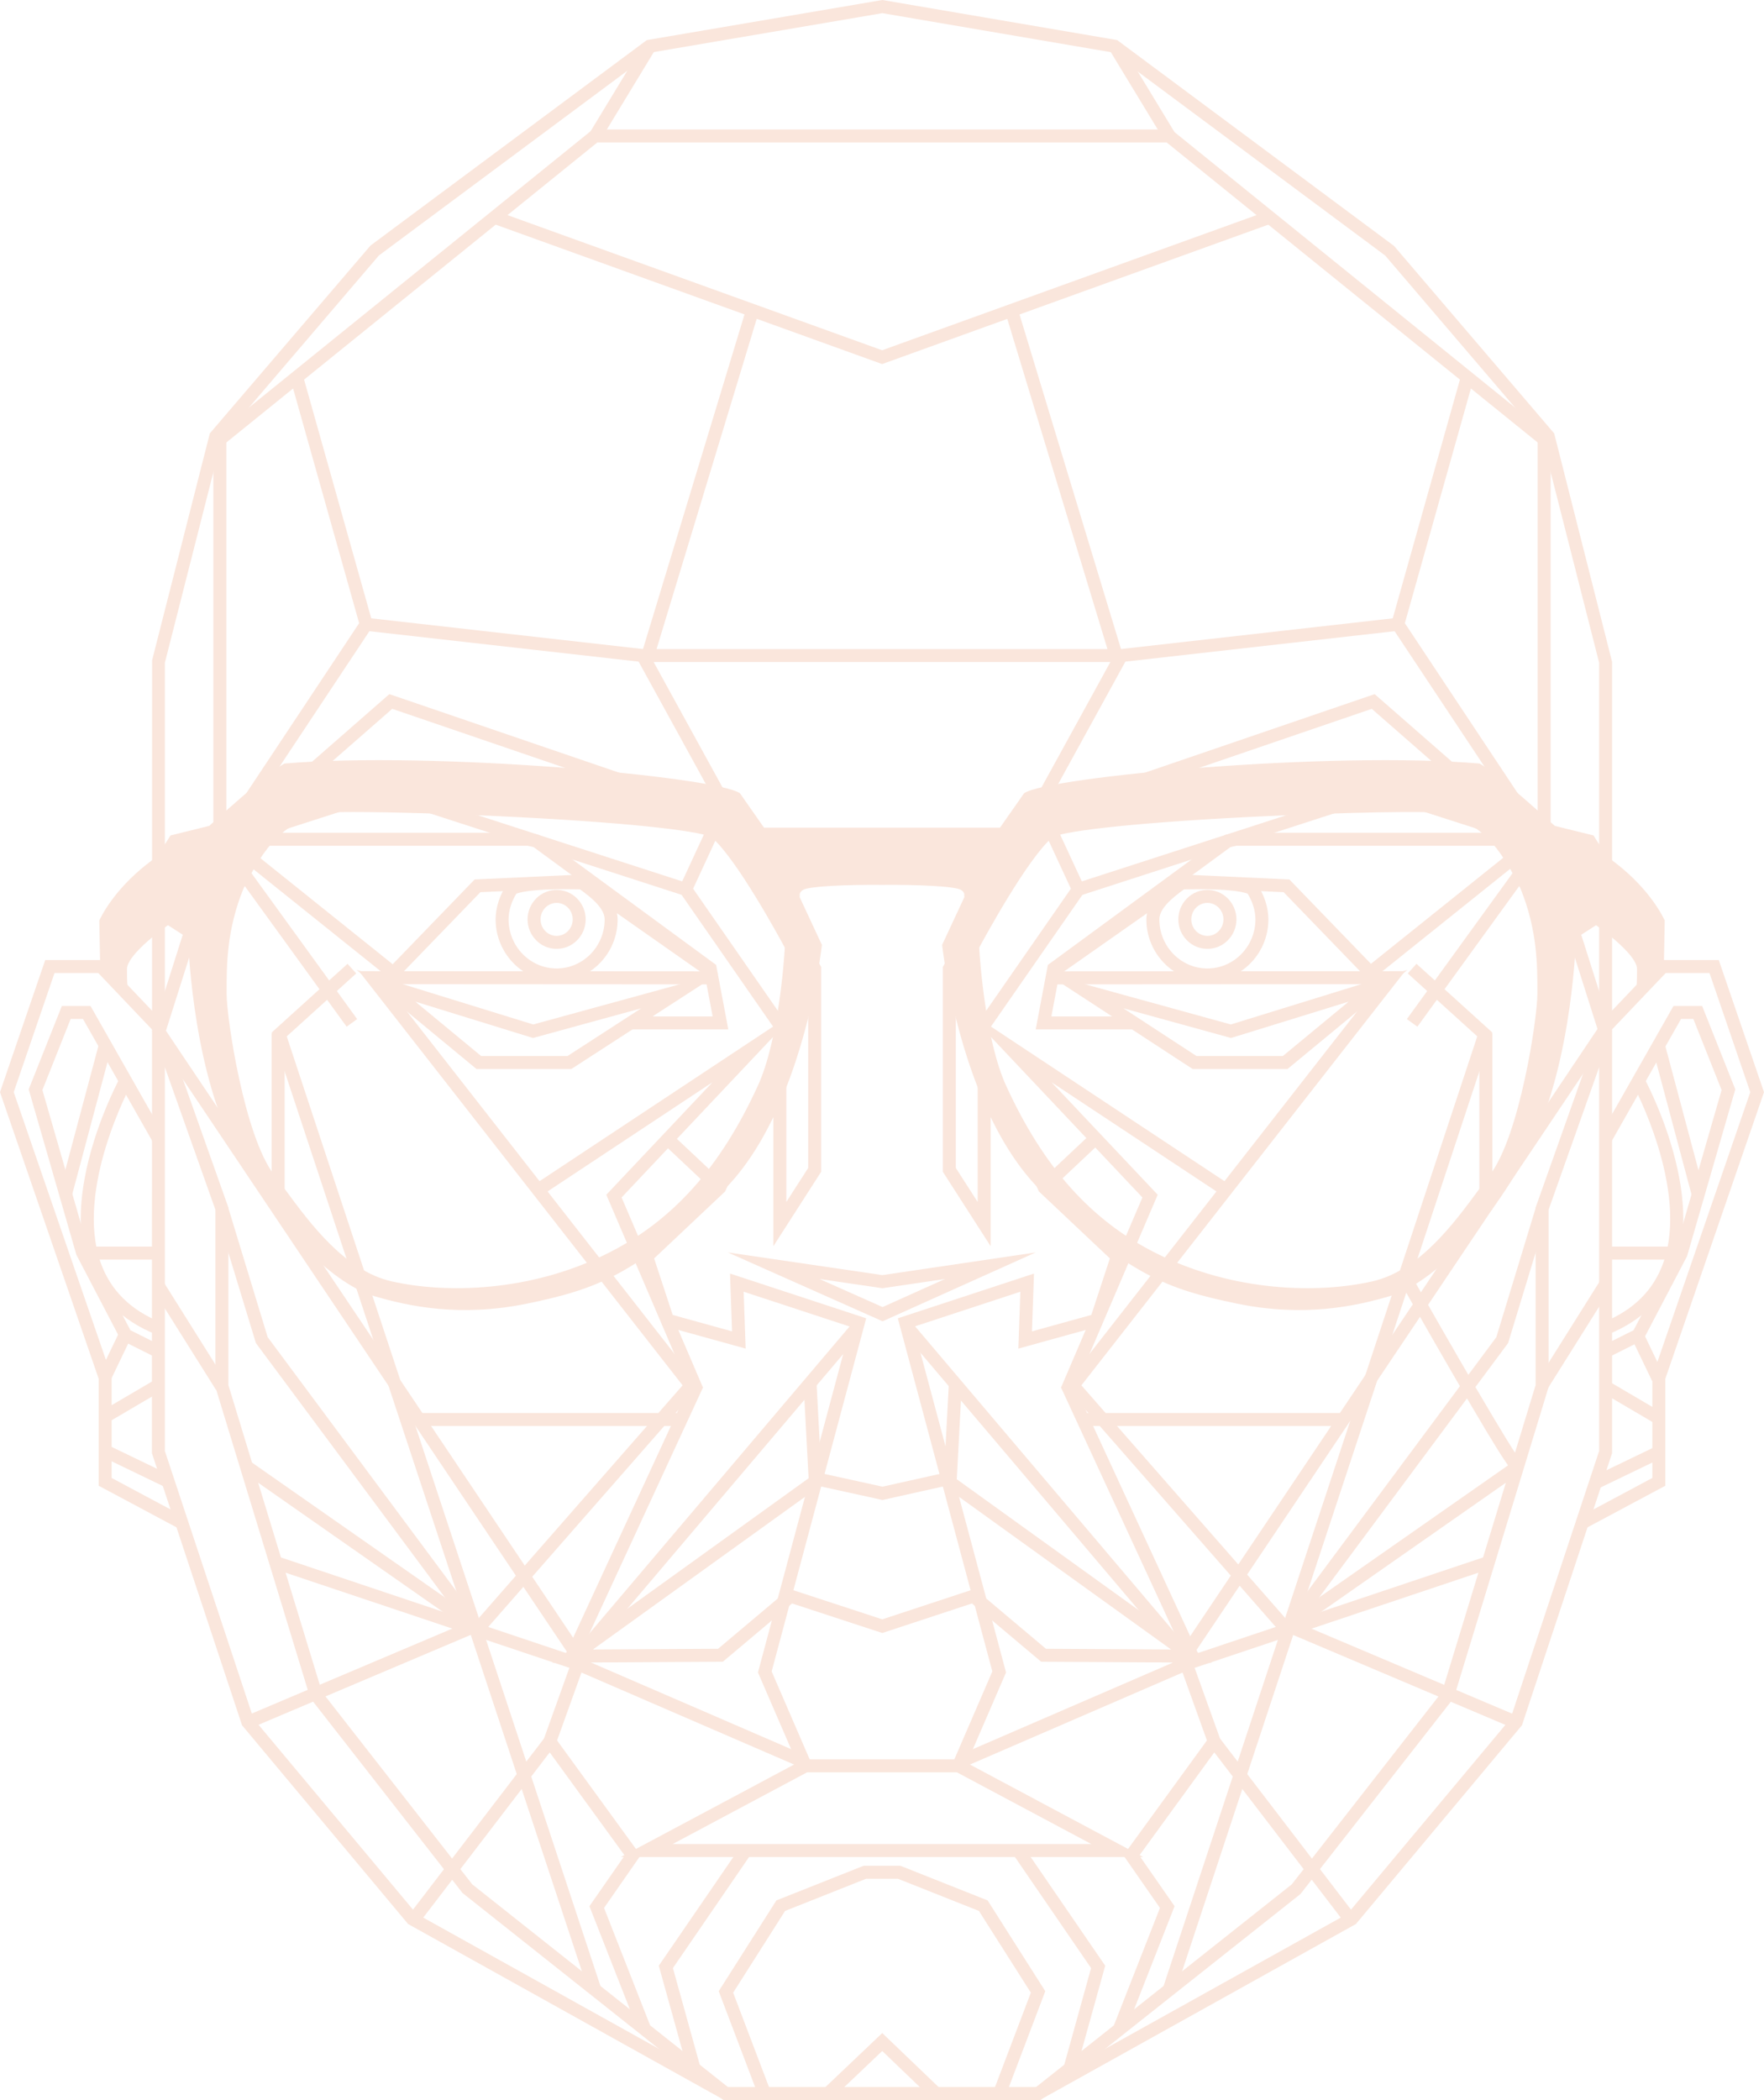 <!-- Generator: Adobe Illustrator 22.1.0, SVG Export Plug-In  -->
<svg version="1.1"
	 xmlns="http://www.w3.org/2000/svg" xmlns:xlink="http://www.w3.org/1999/xlink" xmlns:a="http://ns.adobe.com/AdobeSVGViewerExtensions/3.0/"
	 x="0px" y="0px" width="290px" height="345.097px" viewBox="0 0 290 345.097" style="enable-background:new 0 0 290 345.097;"
	 xml:space="preserve">
<style type="text/css">
	.st0{fill:#FAE6DC;}
</style>
<defs>
</defs>
<g>
	<g>
		<g>
			<polygon class="st0" points="29.409,251.202 16.222,244.157 16.222,226.577 0,179.48 7.436,157.771 17.073,157.771 
				26.813,167.996 25.268,169.468 16.159,159.904 8.96,159.904 2.256,179.478 18.356,226.22 18.356,242.878 30.414,249.32 			"/>
		</g>
		<g>
			<polygon class="st0" points="25.658,223.099 19.87,220.199 12.561,206.219 4.719,179.017 10.169,165.316 14.881,165.316 
				26.968,186.599 25.113,187.652 13.639,167.449 11.617,167.449 6.971,179.127 14.581,205.523 21.441,218.6 26.614,221.192 			"/>
		</g>
		<g>
			
				<rect x="16.591" y="229.272" transform="matrix(0.862 -0.506 0.506 0.862 -113.625 42.663)" class="st0" width="10.147" height="2.133"/>
		</g>
		<g>
			
				<rect x="1.351" y="183.121" transform="matrix(0.258 -0.966 0.966 0.258 -167.555 150.247)" class="st0" width="25.34" height="2.133"/>
		</g>
		<g>
			<rect x="13.586" y="204.856" class="st0" width="12.454" height="2.133"/>
		</g>
		<g>
			
				<rect x="15.089" y="221.832" transform="matrix(0.433 -0.901 0.901 0.433 -190.137 143.418)" class="st0" width="7.766" height="2.133"/>
		</g>
		<g>
			
				<rect x="21.408" y="235.262" transform="matrix(0.434 -0.901 0.901 0.434 -204.396 156.611)" class="st0" width="2.133" height="11.513"/>
		</g>
		<g>
			<path class="st0" d="M25.643,219.284c-5.532-2.22-9.259-5.919-11.077-10.996c-1.966-5.489-1.69-12.412,0.821-20.578
				c1.85-6.018,4.232-10.395,4.333-10.579l1.871,1.025c-0.094,0.172-9.351,17.323-5.015,29.417c1.604,4.475,4.922,7.749,9.861,9.731
				L25.643,219.284z"/>
		</g>
		<g>
			<path class="st0" d="M171.081,345.097h-52.162l-42.886-34.019L51,279.031l-15.589-51.102v-29.126l-10.4-29.316l10.063-31.736
				V71.699L97.45,21.274h95.1l62.375,50.425v66.052l10.063,31.736l-10.4,29.316v29.126L239,279.031l-25.211,32.227L171.081,345.097z
				 M119.662,342.964h50.676l42.026-33.299l24.711-31.635l15.38-50.418v-29.176l10.283-28.986l-9.946-31.368V72.718l-60.996-49.31
				H98.205l-60.997,49.31v65.363l-9.946,31.368l10.283,28.986v29.176l15.381,50.418l24.711,31.635L119.662,342.964z"/>
		</g>
		<g>
			<polygon class="st0" points="145.023,59.828 80.937,36.719 81.661,34.711 145.022,57.56 208.339,34.711 209.063,36.719 			"/>
		</g>
		<g>
			<polygon class="st0" points="184.938,108.795 105.062,108.795 122.648,50.837 124.689,51.456 107.939,106.662 182.061,106.662 
				165.311,51.456 167.353,50.837 			"/>
		</g>
		<g>
			<path class="st0" d="M199.201,273.24l-28.036-0.163l-11.375-9.575l-14.745,4.855l-14.833-4.856l-11.376,9.576L90.8,273.24
				l43.499-31.294l10.78,2.365l10.621-2.366L199.201,273.24z M134.772,244.234l-37.299,26.834l20.58-0.119l11.695-9.844
				l15.296,5.008l15.21-5.009l11.696,9.845l20.58,0.119l-37.298-26.832l-10.148,2.261L134.772,244.234z"/>
		</g>
		<g>
			<path class="st0" d="M187.944,305.172h-85.887l30.096-16.054h25.695L187.944,305.172z M110.589,303.039h68.822l-22.097-11.788
				h-24.628L110.589,303.039z"/>
		</g>
		<g>
			<path class="st0" d="M145.096,217.132l-25.443-11.317l25.413,3.728l25.201-3.725L145.096,217.132z M134.72,210.182l10.371,4.613
				l10.272-4.617l-10.297,1.522L134.72,210.182z"/>
		</g>
		<g>
			<polygon class="st0" points="136.634,345.035 135.164,343.488 145.043,334.098 154.84,343.491 153.363,345.031 145.037,337.047 
							"/>
		</g>
		<g>
			<path class="st0" d="M113.292,147.453l-50.394-16.304l-29.143,9.362l30.253-26.443l55.902,19.102L113.292,147.453z M62.9,128.907
				l49.251,15.934l4.827-10.418l-52.494-17.938l-21.55,18.835L62.9,128.907z"/>
		</g>
		<g>
			<polygon class="st0" points="56.986,168.723 35.909,139.635 35.909,137.253 59.043,102.41 47.75,62.297 49.804,61.719 
				61.362,102.775 38.043,137.897 38.043,138.943 58.713,167.47 			"/>
		</g>
		<g>
			
				<rect x="50.633" y="131.745" transform="matrix(0.625 -0.78 0.78 0.625 -97.276 96.362)" class="st0" width="2.133" height="35.45"/>
		</g>
		<g>
			<polygon class="st0" points="96.783,327.336 44.679,169.659 57.133,158.388 58.565,159.97 47.14,170.309 98.809,326.666 			"/>
		</g>
		<g>
			<polygon class="st0" points="127.14,204.796 127.14,168.774 111.845,146.756 113.597,145.539 129.273,168.106 129.273,197.526 
				132.862,191.938 132.862,159.453 104.985,108.726 60.083,103.653 60.323,101.532 106.323,106.73 134.996,158.905 
				134.996,192.564 			"/>
		</g>
		<g>
			<polygon class="st0" points="119.731,169.163 103.931,169.163 103.931,167.03 117.157,167.03 115.79,159.791 87.702,139.194 
				86.693,138.983 38.996,138.983 38.996,136.85 86.914,136.85 88.591,137.201 117.731,158.568 			"/>
		</g>
		<g>
			<path class="st0" d="M93.926,175.676H78.337l-19.726-16.293l29.048,8.971l30.481-8.355L93.926,175.676z M79.104,173.543h14.192
				l12.111-7.841l-17.783,4.875l-19.344-5.974L79.104,173.543z"/>
		</g>
		<g>
			<polygon class="st0" points="94.969,272.601 93.032,271.706 113.232,227.984 99.676,196.338 117.128,177.854 88.911,196.527 
				87.733,194.748 131.388,165.859 102.188,196.785 115.567,228.016 			"/>
		</g>
		<g>
			<rect x="44.663" y="169.813" class="st0" width="2.133" height="29.017"/>
		</g>
		<g>
			<polygon class="st0" points="77.117,267.871 42.07,220.713 35.457,198.997 37.498,198.375 44.003,219.737 78.83,266.599 			"/>
		</g>
		<g>
			<polygon class="st0" points="131.974,290.593 94.489,274.378 45.391,257.924 46.069,255.901 95.294,272.402 132.821,288.634 			
				"/>
		</g>
		<g>
			<polygon class="st0" points="78.782,269.058 39.908,241.893 41.13,240.145 78.437,266.215 112.22,227.658 59.01,159.595 
				116.64,159.629 116.638,161.763 63.389,161.731 114.989,227.736 			"/>
		</g>
		<g>
			<polygon class="st0" points="65.441,160.607 63.908,159.124 78.03,144.526 96.043,143.692 117.462,158.713 116.237,160.46 
				95.414,145.857 78.975,146.617 			"/>
		</g>
		<g>
			<rect x="68.744" y="232.203" class="st0" width="42.77" height="2.133"/>
		</g>
		<g>
			
				<rect x="81.041" y="244.776" transform="matrix(0.647 -0.763 0.763 0.647 -146.042 176.301)" class="st0" width="72.605" height="2.133"/>
		</g>
		<g>
			
				<rect x="132.434" y="227.291" transform="matrix(0.999 -0.053 0.053 0.999 -12.238 7.374)" class="st0" width="2.133" height="16.238"/>
		</g>
		<g>
			<polygon class="st0" points="102.943,305.261 89.195,286.358 94.028,272.902 96.036,273.623 91.584,286.016 104.668,304.006 			
				"/>
		</g>
		<g>
			<polygon class="st0" points="104.998,333.883 96.901,313.255 103.591,303.639 105.342,304.858 99.304,313.536 106.984,333.104 
							"/>
		</g>
		<g>
			<polygon class="st0" points="113.071,340.203 108.307,323.032 121.605,303.645 123.364,304.852 110.628,323.42 115.126,339.633 
							"/>
		</g>
		<g>
			<polygon class="st0" points="165.479,343.981 163.485,343.223 169.47,327.463 160.932,314.029 147.621,308.745 142.38,308.745 
				129.068,314.029 120.53,327.463 126.516,343.223 124.521,343.981 118.156,327.22 127.639,312.301 141.972,306.611 
				148.029,306.611 162.362,312.301 171.844,327.22 			"/>
		</g>
		<g>
			<polygon class="st0" points="131.38,290.496 124.607,274.838 139.819,218.04 122.253,212.27 122.585,221.621 108.919,217.839 
				105.088,206.179 117.446,194.524 127.233,172.78 129.179,173.656 119.218,195.786 107.538,206.801 110.59,216.088 
				120.349,218.789 120.013,209.289 142.402,216.642 126.86,274.672 133.338,289.648 			"/>
		</g>
		<g>
			
				<rect x="60.224" y="158.761" transform="matrix(0.83 -0.557 0.557 0.83 -113.25 71.831)" class="st0" width="2.134" height="126.125"/>
		</g>
		<g>
			
				<rect x="112.997" y="185.281" transform="matrix(0.685 -0.728 0.728 0.685 -103.312 143.257)" class="st0" width="2.134" height="11.719"/>
		</g>
		<g>
			<path class="st0" d="M91.509,161.284c-5.53,0-10.03-4.575-10.03-10.198c0-1.945,0.677-4.036,1.858-5.738l0.189-0.272l0.31-0.117
				c2.843-1.076,8.308-0.989,10.935-0.947c0.381,0.006,0.697,0.011,0.929,0.011h0.34l0.277,0.197
				c2.714,1.924,5.226,4.089,5.221,6.869C101.539,156.709,97.039,161.284,91.509,161.284z M84.903,146.845
				c-0.823,1.297-1.29,2.824-1.29,4.241c0,4.447,3.542,8.064,7.896,8.064s7.896-3.618,7.896-8.064
				c0.003-1.739-2.002-3.458-4.05-4.933c-0.181-0.002-0.388-0.005-0.618-0.009C92.53,146.109,87.482,146.028,84.903,146.845z"/>
		</g>
		<g>
			<path class="st0" d="M91.509,155.931c-2.633,0-4.775-2.174-4.775-4.845c0-2.671,2.142-4.845,4.775-4.845
				c2.633,0,4.775,2.173,4.775,4.845C96.284,153.757,94.142,155.931,91.509,155.931z M91.509,148.375
				c-1.457,0-2.642,1.216-2.642,2.711c0,1.495,1.185,2.712,2.642,2.712c1.457,0,2.642-1.217,2.642-2.712
				C94.151,149.591,92.966,148.375,91.509,148.375z"/>
		</g>
		<g>
			<polygon class="st0" points="171.15,344.99 170.112,343.126 221.53,314.506 248.313,282.46 262.893,238.459 262.893,108.899 
				253.559,72.227 227.717,41.988 182.797,8.604 145.057,2.164 107.203,8.604 62.284,41.988 36.442,72.227 27.107,108.899 
				27.107,238.459 41.687,282.46 68.47,314.506 119.888,343.126 118.851,344.99 67.087,316.178 39.79,283.516 24.974,238.804 
				25.007,108.502 34.497,71.218 60.915,40.347 106.341,6.587 145.058,0 183.66,6.587 183.865,6.739 229.183,40.419 255.504,71.218 
				265.026,108.765 265.026,238.804 250.211,283.516 222.913,316.178 			"/>
		</g>
		<g>
			
				<rect x="30.193" y="209.664" transform="matrix(0.847 -0.532 0.532 0.847 -112.017 50.307)" class="st0" width="2.133" height="19.61"/>
		</g>
		<g>
			
				<rect x="39.141" y="274.045" transform="matrix(0.921 -0.39 0.39 0.921 -102.511 44.876)" class="st0" width="40.43" height="2.133"/>
		</g>
		<g>
			
				<rect x="60.751" y="299.753" transform="matrix(0.608 -0.794 0.794 0.608 -207.786 180.772)" class="st0" width="36.863" height="2.134"/>
		</g>
		<g>
			
				<rect x="93.676" y="13.901" transform="matrix(0.519 -0.855 0.855 0.519 36.451 94.675)" class="st0" width="17.246" height="2.133"/>
		</g>
		<g>
			<polygon class="st0" points="260.592,251.202 259.587,249.32 271.644,242.878 271.644,226.22 287.744,179.478 281.041,159.904 
				273.842,159.904 264.732,169.468 263.187,167.996 272.927,157.771 282.565,157.771 290,179.48 273.777,226.577 273.777,244.157 
							"/>
		</g>
		<g>
			<polygon class="st0" points="264.342,223.099 263.386,221.192 268.559,218.6 275.419,205.523 283.029,179.127 278.383,167.449 
				276.362,167.449 264.887,187.652 263.032,186.599 275.12,165.316 279.831,165.316 285.281,179.017 277.358,206.419 
				270.13,220.199 			"/>
		</g>
		<g>
			
				<rect x="267.269" y="225.265" transform="matrix(0.506 -0.862 0.862 0.506 -66.142 345.162)" class="st0" width="2.133" height="10.147"/>
		</g>
		<g>
			
				<rect x="274.912" y="171.518" transform="matrix(0.966 -0.258 0.258 0.966 -38.172 77.422)" class="st0" width="2.133" height="25.34"/>
		</g>
		<g>
			<rect x="263.96" y="204.856" class="st0" width="12.454" height="2.133"/>
		</g>
		<g>
			
				<rect x="269.961" y="219.016" transform="matrix(0.901 -0.433 0.433 0.901 -69.83 139.495)" class="st0" width="2.133" height="7.766"/>
		</g>
		<g>
			
				<rect x="261.77" y="239.952" transform="matrix(0.901 -0.434 0.434 0.901 -78.124 140.094)" class="st0" width="11.512" height="2.133"/>
		</g>
		<g>
			<path class="st0" d="M264.357,219.284l-0.794-1.98c4.939-1.982,8.257-5.256,9.862-9.731c4.336-12.094-4.921-29.244-5.015-29.416
				l1.871-1.025c0.101,0.183,2.482,4.561,4.333,10.579c2.511,8.166,2.788,15.089,0.821,20.577
				C273.616,213.365,269.889,217.064,264.357,219.284z"/>
		</g>
		<g>
			<path class="st0" d="M176.709,147.453l-6.618-14.282l55.902-19.102l30.253,26.443l-29.143-9.362L176.709,147.453z
				 M173.023,134.424l4.827,10.418l49.251-15.934l19.966,6.414l-21.55-18.835L173.023,134.424z"/>
		</g>
		<g>
			<polygon class="st0" points="233.015,168.723 231.288,167.47 251.958,138.943 251.958,137.897 228.638,102.775 240.197,61.719 
				242.25,62.297 230.957,102.41 254.092,137.253 254.092,139.635 			"/>
		</g>
		<g>
			
				<rect x="220.576" y="148.404" transform="matrix(0.78 -0.625 0.625 0.78 -41.126 181.861)" class="st0" width="35.45" height="2.133"/>
		</g>
		<g>
			<polygon class="st0" points="193.217,327.336 191.191,326.666 242.86,170.309 231.436,159.97 232.867,158.388 245.322,169.659 
							"/>
		</g>
		<g>
			<polygon class="st0" points="162.861,204.796 155.004,192.564 155.004,158.905 183.678,106.73 229.678,101.532 229.918,103.653 
				185.015,108.726 157.138,159.453 157.138,191.938 160.728,197.526 160.728,168.106 176.403,145.539 178.155,146.756 
				162.861,168.774 			"/>
		</g>
		<g>
			<polygon class="st0" points="186.07,169.163 170.27,169.163 172.27,158.568 201.409,137.201 203.197,136.85 251.004,136.85 
				251.004,138.983 203.307,138.983 202.298,139.194 174.21,159.791 172.844,167.03 186.07,167.03 			"/>
		</g>
		<g>
			<path class="st0" d="M211.664,175.676h-15.592l-24.022-15.674l30.292,8.352l29.047-8.971L211.664,175.676z M196.707,173.543
				h14.19l10.824-8.94l-19.345,5.974l-17.691-4.878L196.707,173.543z"/>
		</g>
		<g>
			<polygon class="st0" points="195.031,272.601 174.433,228.016 187.813,196.785 158.613,165.859 202.267,194.748 201.09,196.527 
				172.872,177.854 190.325,196.338 176.768,227.984 196.968,271.706 			"/>
		</g>
		<g>
			<rect x="243.203" y="169.813" class="st0" width="2.133" height="29.017"/>
		</g>
		<g>
			<polygon class="st0" points="212.883,267.871 211.17,266.599 245.998,219.737 252.502,198.375 254.543,198.997 247.931,220.713 
				247.82,220.861 			"/>
		</g>
		<g>
			<polygon class="st0" points="158.027,290.593 157.18,288.634 194.791,272.369 243.931,255.901 244.609,257.924 195.512,274.378 
							"/>
		</g>
		<g>
			<polygon class="st0" points="211.219,269.058 175.012,227.736 226.612,161.731 173.362,161.763 173.361,159.629 230.99,159.595 
				177.78,227.658 211.564,266.215 248.871,240.145 250.093,241.893 			"/>
		</g>
		<g>
			<polygon class="st0" points="224.559,160.607 211.027,146.617 194.586,145.857 173.764,160.46 172.539,158.713 193.958,143.692 
				211.971,144.526 226.093,159.124 			"/>
		</g>
		<g>
			<rect x="178.486" y="232.203" class="st0" width="42.771" height="2.133"/>
		</g>
		<g>
			
				<rect x="171.59" y="209.54" transform="matrix(0.763 -0.647 0.647 0.763 -118.042 170.06)" class="st0" width="2.133" height="72.605"/>
		</g>
		<g>
			
				<rect x="148.381" y="234.343" transform="matrix(0.053 -0.999 0.999 0.053 -86.836 379.277)" class="st0" width="16.238" height="2.133"/>
		</g>
		<g>
			<polygon class="st0" points="187.058,305.261 185.332,304.006 198.416,286.016 193.965,273.623 195.972,272.902 200.806,286.358 
							"/>
		</g>
		<g>
			<polygon class="st0" points="185.003,333.883 183.017,333.104 190.697,313.536 184.658,304.858 186.41,303.639 193.1,313.255 			
				"/>
		</g>
		<g>
			<polygon class="st0" points="176.929,340.203 174.874,339.633 179.372,323.42 166.636,304.852 168.395,303.645 181.694,323.032 
							"/>
		</g>
		<g>
			<polygon class="st0" points="158.62,290.496 156.662,289.648 163.14,274.672 147.599,216.642 169.988,209.289 169.651,218.789 
				179.411,216.088 182.463,206.801 170.783,195.786 160.822,173.656 162.767,172.78 172.554,194.524 184.913,206.179 
				181.081,217.839 167.416,221.621 167.748,212.27 150.182,218.04 165.393,274.838 			"/>
		</g>
		<g>
			
				<rect x="165.647" y="220.756" transform="matrix(0.557 -0.83 0.83 0.557 -82.944 288.049)" class="st0" width="126.125" height="2.134"/>
		</g>
		<g>
			
				<rect x="170.077" y="190.073" transform="matrix(0.728 -0.685 0.685 0.728 -83.175 172.45)" class="st0" width="11.719" height="2.134"/>
		</g>
		<g>
			<path class="st0" d="M198.492,161.284c-5.53,0-10.03-4.575-10.03-10.198c-0.004-2.778,2.507-4.943,5.221-6.867l0.277-0.197h0.34
				c0.232,0,0.548-0.005,0.929-0.011c2.627-0.042,8.093-0.129,10.936,0.947l0.31,0.117l0.189,0.272
				c1.181,1.702,1.858,3.793,1.858,5.738C208.522,156.709,204.022,161.284,198.492,161.284z M194.646,146.153
				c-2.048,1.474-4.053,3.194-4.05,4.931c0,4.449,3.542,8.066,7.896,8.066s7.896-3.618,7.896-8.064c0-1.417-0.467-2.944-1.29-4.241
				c-2.579-0.817-7.628-0.737-9.834-0.701C195.033,146.148,194.826,146.151,194.646,146.153z"/>
		</g>
		<g>
			<path class="st0" d="M198.492,155.931c-2.633,0-4.775-2.174-4.775-4.845c0-2.671,2.142-4.845,4.775-4.845
				s4.775,2.173,4.775,4.845C203.267,153.757,201.125,155.931,198.492,155.931z M198.492,148.375c-1.457,0-2.642,1.216-2.642,2.711
				c0,1.495,1.185,2.712,2.642,2.712s2.642-1.217,2.642-2.712C201.134,149.591,199.948,148.375,198.492,148.375z"/>
		</g>
		<g>
			
				<rect x="248.936" y="218.403" transform="matrix(0.532 -0.847 0.847 0.532 -64.776 321.698)" class="st0" width="19.61" height="2.133"/>
		</g>
		<g>
			
				<rect x="229.578" y="254.896" transform="matrix(0.39 -0.921 0.921 0.39 -112.591 380.337)" class="st0" width="2.133" height="40.431"/>
		</g>
		<g>
			
				<rect x="209.751" y="282.388" transform="matrix(0.794 -0.608 0.608 0.794 -139.46 190.177)" class="st0" width="2.134" height="36.863"/>
		</g>
		<g>
			
				<rect x="186.634" y="6.345" transform="matrix(0.855 -0.519 0.519 0.855 19.456 99.522)" class="st0" width="2.133" height="17.247"/>
		</g>
		<g>
			<g>
				<path class="st0" d="M75.081,213.819c-4.193,0-8.009-0.45-11.177-1.172c-8.428-1.916-14.59-10.27-18.668-15.798
					c-0.659-0.894-1.272-1.724-1.838-2.454c-5.261-6.768-8.273-26.71-8.273-31.087l0-0.341c-0.002-4.222-0.005-10.602,2.967-17.833
					c4.84-9.987,8.801-11.518,12.632-13c0.406-0.157,0.811-0.314,1.216-0.481c1.75-0.722,20.571-0.147,32.74,0.468
					c14.17,0.717,31.531,1.979,33.768,3.923l0,0c4.66,4.047,12.276,18.334,12.598,18.941l0.138,0.259l-0.014,0.293
					c-0.03,0.623-0.777,15.355-4.642,23.784c-6.356,13.872-14.489,22.932-25.593,28.512
					C92.199,212.223,82.974,213.819,75.081,213.819z M58.039,133.441c-2.945,0-4.855,0.067-5.327,0.2
					c-0.378,0.158-0.798,0.321-1.22,0.484c-3.605,1.394-7.009,2.71-11.455,11.881c-2.786,6.781-2.782,12.665-2.78,16.961l0,0.342
					c0,4.081,2.939,23.493,7.825,29.779c0.577,0.743,1.2,1.587,1.87,2.496c4.123,5.589,9.77,13.243,17.425,14.984
					c8.771,1.998,22.729,1.828,35.599-4.641c10.648-5.351,18.468-14.088,24.611-27.495c3.407-7.43,4.309-20.585,4.434-22.706
					c-1.064-1.975-7.936-14.563-11.972-18.07c-1.172-0.93-11.583-2.339-32.208-3.39C73.93,133.709,63.921,133.441,58.039,133.441z"
					/>
			</g>
			<g>
				<path class="st0" d="M214.92,213.819c-7.894,0-17.118-1.596-25.853-5.987c-11.104-5.58-19.236-14.64-25.594-28.512
					c-3.864-8.429-4.611-23.161-4.641-23.784l-0.014-0.293l0.138-0.259c0.322-0.606,7.938-14.893,12.597-18.941
					c2.234-1.943,19.597-3.206,33.769-3.923c12.169-0.616,30.99-1.19,32.74-0.468l0.001,0c0.405,0.168,0.81,0.324,1.216,0.481
					c3.831,1.481,7.793,3.013,12.606,12.94c2.999,7.291,2.995,13.671,2.993,17.893l0,0.341c0,4.377-3.012,24.32-8.274,31.088
					c-0.567,0.73-1.179,1.56-1.839,2.454c-4.078,5.528-10.24,13.881-18.668,15.798C222.929,213.369,219.112,213.819,214.92,213.819z
					 M160.979,155.725c0.126,2.121,1.029,15.281,4.433,22.707c6.144,13.408,13.965,22.145,24.612,27.495
					c12.87,6.468,26.828,6.639,35.599,4.641c7.655-1.741,13.301-9.395,17.424-14.984c0.671-0.909,1.294-1.754,1.871-2.497
					c4.886-6.285,7.826-25.698,7.826-29.779l0-0.342c0.002-4.296,0.005-10.18-2.806-17.021c-4.42-9.111-7.824-10.427-11.429-11.821
					c-0.412-0.159-0.823-0.318-1.234-0.488c-1.495-0.391-15.797-0.203-32.115,0.629c-20.631,1.051-31.043,2.461-32.209,3.39
					C168.915,141.161,162.043,153.75,160.979,155.725z"/>
			</g>
		</g>
	</g>
	<path class="st0" d="M264.178,140.777l-2.21-3.485l-6.371-1.574c0,0-9.761-8.913-12.364-10.242
		c-24.209-2.076-70.838,2.115-74.872,4.877l-3.966,5.663h-38.788l-3.966-5.663c-4.034-2.762-50.663-6.953-74.873-4.877
		c-2.602,1.329-12.364,10.242-12.364,10.242l-6.371,1.574l-2.209,3.485c-7.164,4.967-9.499,10.501-9.499,10.501l0.122,6.516
		l4.55,4.759c0,0-0.124-0.731-0.124-3.283c0-2.55,6.742-7.228,6.742-7.228l3.303,2.126c0,0,0.517,19.339,6.887,32.943
		c6.37,13.603,16.741,23.839,23.697,25.881c5.546,1.625,14.072,3.538,25.252,1.213c11.188-2.32,17.769-4.667,31.86-18.27
		c13.54-13.07,16.505-40.66,16.505-40.66l-3.664-7.863c0.114-0.253-0.228-0.622,0.52-1.149c0.881-0.619,7.158-0.901,12.973-0.849
		v0.001c0.018,0,0.035,0,0.053-0.001c0.017,0.001,0.035,0.001,0.053,0.001v-0.001c5.816-0.053,12.092,0.23,12.973,0.849
		c0.749,0.526,0.406,0.895,0.521,1.149l-3.665,7.863c0,0,2.966,27.59,16.506,40.66c14.091,13.603,20.672,15.95,31.86,18.27
		c11.18,2.325,19.705,0.413,25.252-1.213c6.956-2.042,17.327-12.278,23.698-25.881c6.369-13.604,6.887-32.943,6.887-32.943
		l3.303-2.126c0,0,6.741,4.678,6.741,7.228c0,2.552-0.124,3.283-0.124,3.283l4.55-4.759l0.122-6.516
		C273.676,151.277,271.342,145.744,264.178,140.777z M125.558,178.876c-5.989,13.071-13.754,22.301-25.102,28.004
		c-12.823,6.445-26.972,6.856-36.315,4.728c-9.345-2.125-15.803-12.588-19.901-17.866c-5.111-6.575-8.049-26.182-8.049-30.433
		c0-4.252-0.084-10.542,2.887-17.768c5.152-10.626,9.196-11.216,13.27-12.901c2.475-1.022,61.801,1.078,65.401,4.21
		c4.564,3.964,12.356,18.636,12.356,18.636S129.381,170.537,125.558,178.876z M253.81,163.308c0,4.251-2.938,23.858-8.05,30.433
		c-4.098,5.278-10.556,15.741-19.9,17.866c-9.343,2.128-23.492,1.717-36.315-4.728c-11.349-5.703-19.113-14.933-25.103-28.004
		c-3.822-8.339-4.545-23.391-4.545-23.391s7.791-14.672,12.355-18.636c3.601-3.132,62.927-5.232,65.402-4.21
		c4.073,1.685,8.118,2.274,13.27,12.901C253.894,152.766,253.81,159.056,253.81,163.308z"/>
	<g>
		<path class="st0" d="M249.345,242.077c-0.716-0.092-1.149-0.148-10.495-16.27c-4.492-7.748-8.919-15.582-8.963-15.66l1.857-1.049
			c6.412,11.35,17.065,29.822,18.352,31.068c-0.007-0.007-0.173-0.165-0.478-0.204L249.345,242.077z"/>
	</g>
</g>
</svg>